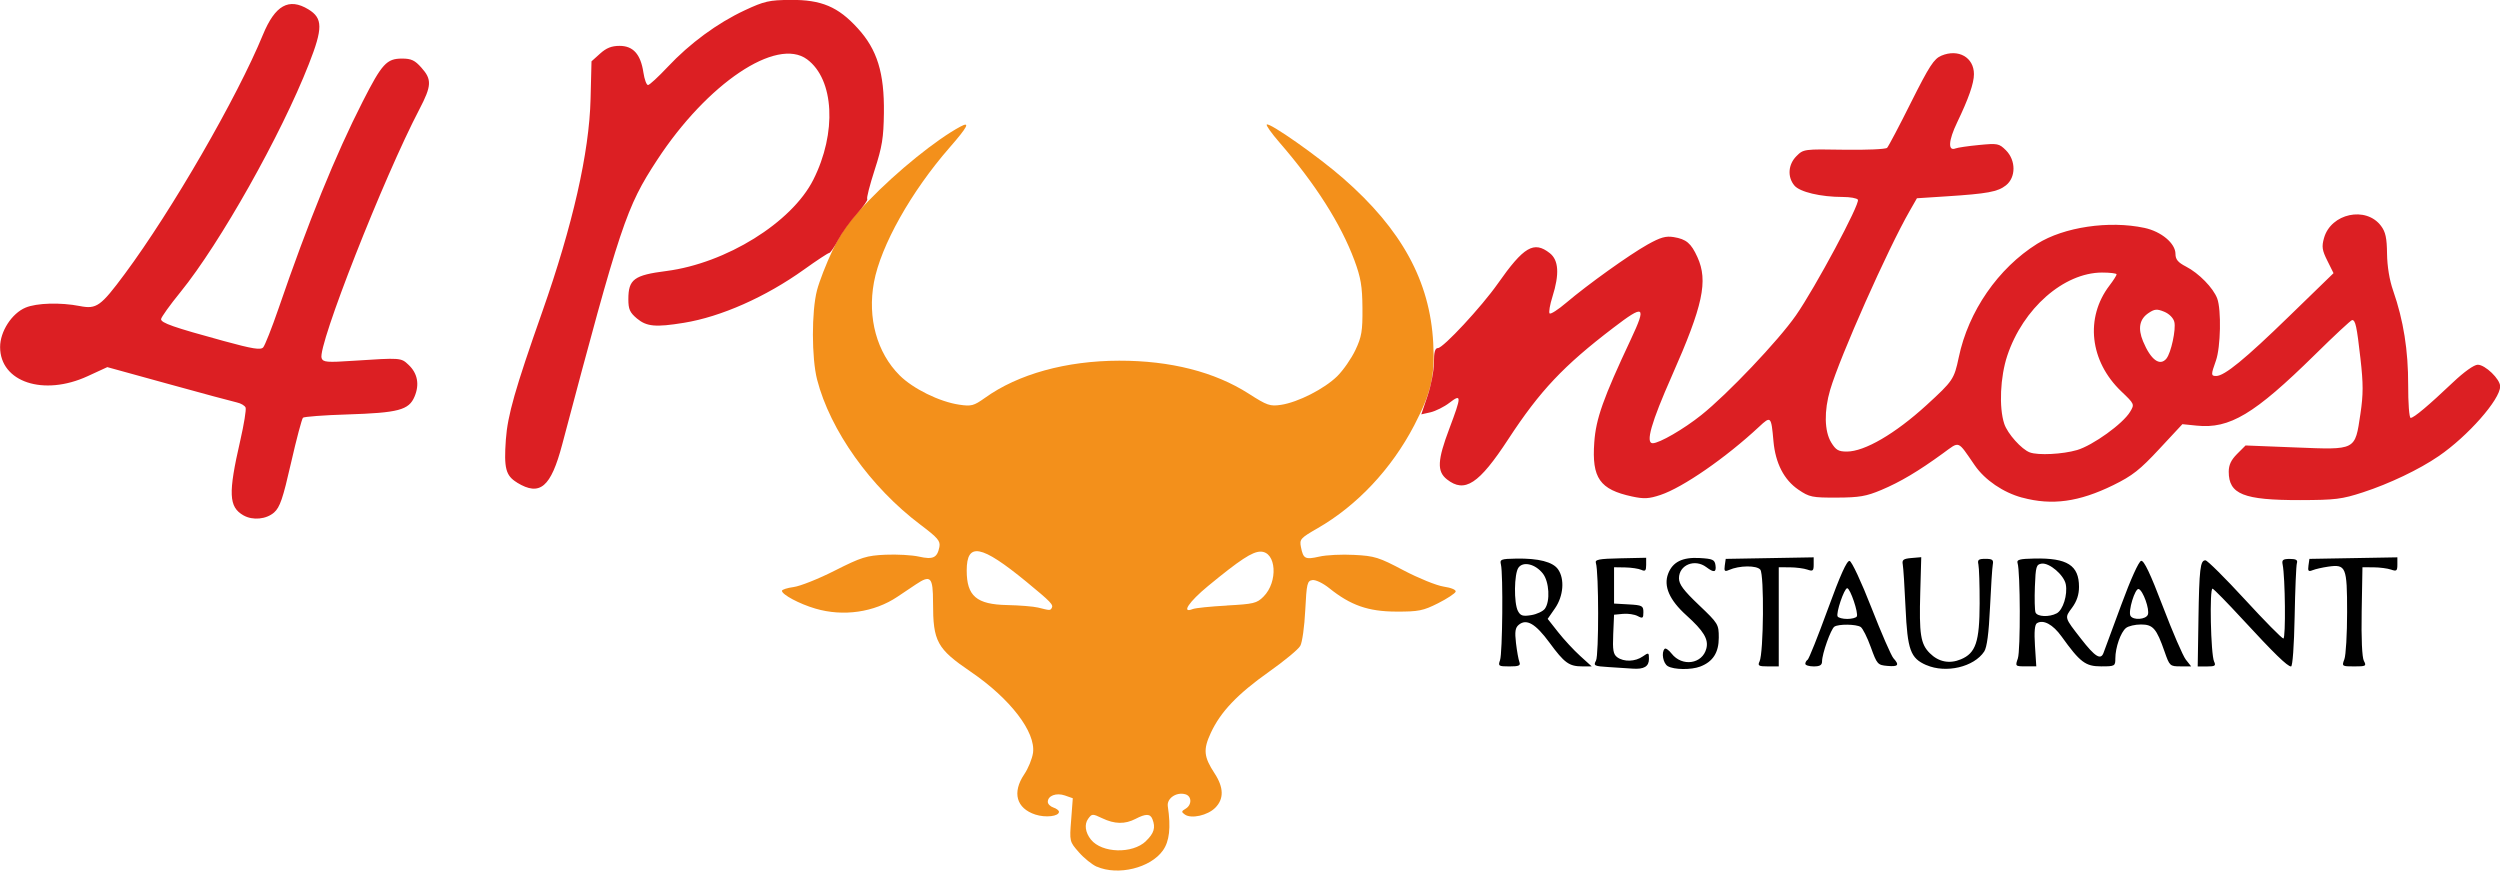 <?xml version="1.0" encoding="UTF-8"?>
<svg width="110" height="38.339" version="1.1" viewBox="0 0 29.104 10.144" xmlns="http://www.w3.org/2000/svg" xmlns:cc="http://creativecommons.org/ns#" xmlns:dc="http://purl.org/dc/elements/1.1/" xmlns:rdf="http://www.w3.org/1999/02/22-rdf-syntax-ns#">
<defs>
<clipPath id="a">
<path d="m120.88 351.05c-0.211-0.066-0.611-0.352-0.889-0.638-0.506-0.518-0.506-0.519-0.506-1.547 0-0.948-0.023-1.038-0.29-1.158-0.209-0.093-0.333-0.086-0.445 0.026-0.122 0.122-0.087 0.206 0.163 0.395 0.477 0.361 0.167 0.562-0.804 0.523-0.217-9e-3 -0.512-0.168-0.746-0.402-0.324-0.324-0.376-0.457-0.317-0.819 0.039-0.238 0.217-0.648 0.397-0.913 0.188-0.277 0.327-0.659 0.327-0.901 0-0.935-1.137-2.376-2.731-3.46-0.489-0.333-1.041-0.768-1.227-0.968-0.439-0.471-0.646-1.278-0.593-2.319 0.051-1.017-0.141-1.13-0.901-0.528-0.273 0.216-0.829 0.548-1.237 0.738-0.627 0.292-0.908 0.344-1.827 0.342-0.983-3e-3 -1.178-0.047-2.064-0.468-0.538-0.255-0.978-0.518-0.978-0.584 0-0.158 0.318-0.274 0.754-0.274 0.194 0 0.986-0.311 1.761-0.691 1.582-0.777 2.349-0.927 3.709-0.727 0.876 0.129 0.942 0.11 1.068-0.309 0.066-0.22-0.071-0.379-0.784-0.909-2.425-1.803-4.386-4.672-4.861-7.112-0.234-1.199-0.095-3.187 0.302-4.317 0.178-0.506 0.289-0.921 0.247-0.921-0.042 0-0.367 0.219-0.723 0.486-2.519 1.892-6.289 3.151-7.619 2.545-0.49-0.223-0.762-0.903-0.581-1.452 0.2-0.605 0.509-0.763 1.805-0.924 2.621-0.324 5.633-2.228 6.627-4.192 0.963-1.901 0.919-4.072-0.104-5.157-0.381-0.404-0.492-0.45-1.089-0.45-1.526 0-3.75 1.708-5.593 4.296-1.561 2.192-2.01 3.442-4.133 11.496-0.524 1.987-0.964 3.409-1.116 3.602-0.221 0.28-0.322 0.312-0.83 0.254-1.666-0.188-1.581-2.22 0.305-7.329 1.402-3.797 2.372-7.893 2.422-10.224 0.018-0.838 0.037-1.598 0.042-1.689 5e-3 -0.091 0.161-0.305 0.346-0.476 0.398-0.369 1.302-0.434 1.619-0.117 0.2 0.2 0.456 0.963 0.458 1.361 2.6e-4 0.122 0.038 0.222 0.083 0.222s0.574-0.474 1.175-1.052c1.288-1.241 1.953-1.716 3.284-2.35 0.895-0.426 1.081-0.468 2.063-0.468 0.859 0 1.215 0.061 1.742 0.298 0.775 0.348 1.727 1.31 2.074 2.096 0.634 1.434 0.621 3.559-0.035 5.515-0.169 0.503-0.262 0.915-0.206 0.915 0.055 0 0.517-0.376 1.025-0.835 1.217-1.099 3.365-2.555 3.527-2.392 0.079 0.08-0.132 0.414-0.595 0.945-1.787 2.044-2.941 3.936-3.471 5.689-0.556 1.841-0.186 3.642 0.986 4.794 0.578 0.569 1.792 1.164 2.6 1.275 0.544 0.075 0.654 0.04 1.364-0.435 1.475-0.985 3.594-1.544 5.864-1.547 2.426-3e-3 4.362 0.492 6.031 1.542 0.427 0.268 0.897 0.488 1.045 0.488 0.662 0 1.96-0.563 2.577-1.119 1.569-1.411 1.805-3.467 0.692-6.024-0.531-1.22-1.807-3.136-2.98-4.477-1.014-1.158-1.015-1.472-5e-3 -0.843 1.889 1.175 3.877 2.917 4.991 4.377 1.139 1.492 1.956 3.371 1.996 4.589 7e-3 0.212 0.057 0.529 0.111 0.704 0.095 0.307 0.134 0.281 1.137-0.749 0.571-0.586 1.384-1.558 1.807-2.159 0.423-0.601 0.859-1.164 0.97-1.252 0.302-0.238 0.839-0.192 1.215 0.104 0.407 0.32 0.445 0.951 0.121 1.978-0.117 0.372-0.178 0.712-0.134 0.755 0.043 0.043 0.568-0.324 1.166-0.817 1.738-1.433 3.547-2.583 4.171-2.652 1.317-0.147 1.975 1.417 1.411 3.356-0.112 0.385-0.459 1.28-0.771 1.988-1.306 2.967-1.653 4.019-1.324 4.019 0.269 0 1.337-0.6 2.11-1.184 1.123-0.849 3.576-3.423 4.44-4.658 0.839-1.2 2.893-5.051 2.787-5.224-0.037-0.061-0.393-0.113-0.791-0.116-1.613-0.012-2.31-0.358-2.31-1.145 0-0.198 0.132-0.513 0.293-0.7l0.293-0.34 3.853 0.041 1.007-2.011c0.554-1.106 1.105-2.093 1.226-2.193 0.12-0.1 0.446-0.181 0.724-0.181 0.385 0 0.566 0.075 0.76 0.314 0.36 0.444 0.241 1.211-0.404 2.606-0.286 0.619-0.495 1.19-0.465 1.269 0.038 0.099 0.266 0.114 0.734 0.047 1.154-0.164 1.468-0.134 1.827 0.175 0.254 0.219 0.337 0.408 0.337 0.77 0 0.939-0.513 1.173-2.9 1.322l-1.507 0.094-1.212 2.421c-1.677 3.349-2.808 6.209-2.886 7.297-0.101 1.412 0.41 1.99 1.474 1.668 0.843-0.255 2.08-1.084 3.195-2.14l1.098-1.041 0.263-1.067c0.5-2.025 1.451-3.543 2.907-4.639 1.391-1.047 1.954-1.22 3.986-1.225 1.397-3e-3 1.79 0.037 2.119 0.217 0.483 0.264 0.801 0.685 0.801 1.059 0 0.195 0.203 0.393 0.723 0.702 1.009 0.601 1.311 1.198 1.304 2.578-3e-3 0.565-0.088 1.256-0.189 1.536-0.101 0.279-0.184 0.551-0.185 0.603-4e-3 0.204 0.421 0.079 0.935-0.275 0.633-0.436 4.221-3.874 4.409-4.225 0.098-0.184 0.065-0.344-0.139-0.675-0.51-0.824 0.028-1.844 1.076-2.04 0.612-0.115 1.097 0.084 1.444 0.589 0.253 0.368 0.288 0.545 0.235 1.157-0.048 0.555 6e-3 0.911 0.234 1.54 0.469 1.292 0.71 2.802 0.708 4.438-1e-3 0.821 0.039 1.492 0.09 1.492 0.133 0 1.173-0.877 2.016-1.7 0.87-0.85 1.241-0.918 1.743-0.322 0.542 0.644 0.418 1.018-0.745 2.252-2.487 2.637-6.218 3.985-9.594 3.466-1.218-0.187-1.575-0.437-1.627-1.139-0.033-0.449 0.02-0.589 0.351-0.92l0.39-0.39 2.199 0.091c1.514 0.063 2.28 0.048 2.459-0.048 0.505-0.271 0.783-2.288 0.554-4.029-0.174-1.321-0.258-1.708-0.371-1.704-0.045 3e-3 -0.824 0.725-1.732 1.607-2.756 2.677-3.73 3.266-5.298 3.203l-0.678-0.027-1.203 1.203c-0.89 0.89-1.417 1.305-2.028 1.598-2.011 0.962-4.223 0.846-5.576-0.292-0.237-0.199-0.624-0.665-0.86-1.034-0.236-0.369-0.455-0.671-0.486-0.671-0.031 0-0.444 0.281-0.917 0.623-1.967 1.426-3.426 1.985-4.93 1.889-1.625-0.104-2.447-0.953-2.569-2.648-0.035-0.484-0.118-0.879-0.186-0.879-0.068 0-0.416 0.263-0.774 0.585-1.417 1.274-3.458 2.623-4.317 2.855-0.966 0.26-2.33-0.206-2.701-0.923-0.162-0.313-0.194-0.642-0.147-1.491 0.062-1.133 0.273-1.732 1.669-4.748 0.702-1.517 0.63-1.563-0.789-0.502-1.873 1.4-3.377 2.99-4.676 4.943-0.658 0.989-1.335 1.889-1.505 2-0.434 0.284-1.15 0.259-1.461-0.052-0.358-0.358-0.322-0.941 0.136-2.182 0.214-0.581 0.424-1.198 0.465-1.371l0.075-0.314-0.419 0.353c-0.23 0.194-0.59 0.387-0.799 0.429-0.245 0.049-0.453 0.21-0.586 0.452-1.244 2.277-3.035 4.158-4.951 5.199-0.233 0.127-0.398 0.318-0.398 0.461 0 0.425 0.254 0.514 1.079 0.379 1.296-0.212 2.129-0.057 3.563 0.665 0.704 0.354 1.554 0.682 1.894 0.731 0.34 0.049 0.64 0.155 0.668 0.237 0.074 0.222-0.938 0.765-1.869 1.004-1.366 0.35-2.918 6e-3 -4.052-0.898-0.307-0.245-0.664-0.445-0.794-0.445-0.213 0-0.236 0.114-0.236 1.177 0 1.573-0.148 1.833-1.663 2.916-1.371 0.98-2.161 1.787-2.601 2.656-0.4 0.79-0.389 1.075 0.073 1.803 0.514 0.811 0.509 1.351-0.017 1.793-0.334 0.281-0.5 0.329-1.038 0.297-0.669-0.04-0.93-0.273-0.469-0.419 0.382-0.121 0.273-0.519-0.13-0.473-0.461 0.053-0.577 0.229-0.385 0.587 0.373 0.697-0.148 2.041-0.979 2.526-0.473 0.277-1.688 0.393-2.255 0.217zm2.035-1.398c0.346-0.325 0.421-0.856 0.137-0.965-0.099-0.038-0.353 0.021-0.565 0.131-0.475 0.246-0.995 0.249-1.415 9e-3 -0.435-0.248-0.604-0.234-0.697 0.059-0.105 0.329 0.114 0.716 0.541 0.957 0.516 0.291 1.595 0.188 1.998-0.191zm5.122-10.904c0.589-0.326 0.859-1.572 0.426-1.964-0.214-0.194-0.264-0.192-0.7 0.031-0.564 0.288-2.766 2.047-2.698 2.157 0.086 0.139 2.668-0.055 2.972-0.224zm-9.504 0.186c0-0.099-2.362-1.97-2.725-2.158-0.258-0.134-0.435-0.153-0.597-0.067-0.702 0.375-0.178 1.968 0.719 2.184 0.313 0.076 2.603 0.111 2.603 0.04zm46.754-7.057c0.498-0.154 1.043-0.446 1.423-0.761 0.603-0.5 1.098-1.044 1.098-1.205 0-0.045-0.276-0.357-0.613-0.694-0.796-0.796-1.077-1.4-1.141-2.453-0.065-1.073-5e-3 -1.307 0.547-2.127 0.245-0.364 0.446-0.692 0.446-0.728s-0.333-0.042-0.741-0.012c-2.429 0.176-4.476 2.698-4.487 5.527-3e-3 0.861 0.048 1.136 0.294 1.583 0.613 1.111 1.562 1.372 3.174 0.872zm4.135-4.417c0.112-0.262 0.209-0.697 0.216-0.967 0.01-0.394-0.056-0.543-0.333-0.752-0.292-0.22-0.396-0.238-0.669-0.114-0.649 0.296-0.671 1.192-0.048 1.984 0.355 0.451 0.597 0.407 0.835-0.151zm-25.141 14.987c-0.683-0.043-0.722-0.062-0.597-0.296 0.132-0.247 0.128-4.036-5e-3 -4.436-0.053-0.159 0.131-0.195 1.111-0.216l1.175-0.025v0.325c0 0.263-0.042 0.306-0.222 0.224-0.122-0.055-0.451-0.104-0.73-0.109l-0.508-8e-3v1.651l0.667 0.038c0.615 0.035 0.667 0.063 0.667 0.354 0 0.278-0.03 0.299-0.26 0.176-0.143-0.076-0.443-0.121-0.667-0.1l-0.407 0.039-0.038 0.886c-0.031 0.725 2e-3 0.915 0.183 1.048 0.3 0.22 0.818 0.204 1.16-0.036 0.269-0.188 0.282-0.183 0.282 0.113 0 0.343-0.226 0.478-0.741 0.441-0.186-0.013-0.668-0.045-1.07-0.07zm2.668-0.043c-0.215-0.125-0.305-0.626-0.142-0.79 0.044-0.044 0.186 0.054 0.315 0.219 0.481 0.612 1.403 0.475 1.581-0.234 0.106-0.421-0.122-0.798-0.912-1.51-0.768-0.692-1.044-1.323-0.826-1.891 0.204-0.534 0.652-0.757 1.433-0.712 0.593 0.034 0.683 0.075 0.719 0.325 0.047 0.33-0.066 0.354-0.414 0.091-0.525-0.397-1.246-0.105-1.246 0.505 0 0.274 0.205 0.549 0.905 1.215 0.882 0.84 0.905 0.877 0.905 1.485 0 0.68-0.267 1.095-0.846 1.315-0.409 0.156-1.19 0.146-1.472-0.018zm11.757-0.048c-0.722-0.314-0.858-0.687-0.945-2.603-0.043-0.946-0.1-1.835-0.127-1.975-0.04-0.21 0.029-0.261 0.396-0.292l0.445-0.038-0.045 1.598c-0.054 1.913 0.014 2.348 0.432 2.766 0.4 0.4 0.894 0.498 1.414 0.281 0.679-0.284 0.85-0.793 0.854-2.538 2e-3 -0.838-0.024-1.638-0.056-1.778-0.049-0.211 6e-3 -0.254 0.322-0.254 0.312 0 0.372 0.046 0.333 0.254-0.027 0.14-0.084 1.026-0.128 1.968-0.054 1.158-0.139 1.804-0.262 1.991-0.465 0.706-1.74 1.006-2.631 0.618zm-19.386-0.227c0.112-0.308 0.145-3.93 0.04-4.35-0.058-0.232 3e-3 -0.255 0.699-0.267 1.015-0.017 1.663 0.15 1.9 0.489 0.307 0.438 0.246 1.215-0.139 1.77l-0.334 0.482 0.476 0.605c0.262 0.333 0.712 0.819 1.001 1.08l0.525 0.476h-0.421c-0.607 0-0.817-0.151-1.5-1.082-0.634-0.863-1.045-1.101-1.396-0.809-0.159 0.132-0.186 0.311-0.126 0.829 0.043 0.363 0.112 0.751 0.155 0.862 0.063 0.164-0.021 0.201-0.453 0.201-0.496 0-0.523-0.018-0.426-0.286zm2.04-2.339c0.248-0.34 0.197-1.23-0.093-1.598-0.34-0.433-0.891-0.567-1.108-0.27-0.2 0.273-0.216 1.618-0.024 1.976 0.115 0.215 0.221 0.247 0.603 0.185 0.255-0.041 0.535-0.173 0.623-0.293zm9.761 2.403c0.186-0.397 0.216-3.959 0.035-4.178-0.167-0.202-0.953-0.194-1.425 0.015-0.195 0.086-0.226 0.053-0.191-0.201l0.043-0.304 4-0.07v0.329c0 0.287-0.037 0.316-0.286 0.229-0.157-0.055-0.514-0.102-0.794-0.104l-0.508-3e-3v4.509l-0.49-1.3e-4c-0.422-1.1e-4 -0.475-0.031-0.386-0.222zm2.082 0.103c0-0.066 0.047-0.149 0.105-0.184 0.058-0.036 0.47-1.069 0.918-2.297 0.568-1.558 0.867-2.222 0.99-2.197 0.099 0.02 0.536 0.956 0.994 2.129 0.449 1.151 0.9 2.184 1 2.296 0.284 0.314 0.222 0.392-0.276 0.349-0.44-0.038-0.472-0.074-0.753-0.852-0.161-0.447-0.369-0.86-0.461-0.919-0.207-0.131-1.007-0.14-1.196-0.013-0.16 0.108-0.56 1.234-0.56 1.576 0 0.172-0.097 0.231-0.381 0.231-0.21 0-0.381-0.054-0.381-0.12zm2.34-2.151c0.088-0.143-0.298-1.286-0.435-1.286s-0.523 1.143-0.435 1.286c0.038 0.061 0.233 0.111 0.435 0.111 0.201 0 0.397-0.05 0.435-0.111zm7.325 1.906c0.124-0.355 0.113-3.955-0.013-4.335-0.051-0.155 0.09-0.194 0.762-0.207 1.499-0.031 2.032 0.308 2.032 1.29 0 0.352-0.101 0.655-0.313 0.943-0.35 0.474-0.362 0.432 0.411 1.425 0.626 0.805 0.887 0.97 1.013 0.642 0.047-0.121 0.411-1.106 0.809-2.189 0.427-1.162 0.798-1.984 0.906-2.006 0.129-0.026 0.417 0.579 0.987 2.075 0.442 1.162 0.913 2.25 1.045 2.418l0.241 0.306h-0.487c-0.474 0-0.494-0.018-0.72-0.667-0.369-1.059-0.525-1.238-1.076-1.238-0.264 0-0.57 0.071-0.679 0.159-0.241 0.192-0.485 0.89-0.485 1.384 0 0.351-0.02 0.362-0.648 0.362-0.71 0-0.954-0.184-1.797-1.359-0.394-0.548-0.83-0.784-1.12-0.605-0.102 0.063-0.131 0.388-0.09 1.028l0.06 0.935h-0.482c-0.476 0-0.481-5e-3 -0.355-0.364zm5.912-1.99c0.09-0.234-0.219-1.099-0.416-1.165-0.166-0.055-0.494 1.025-0.372 1.223 0.128 0.207 0.702 0.164 0.788-0.058zm-4.144-0.06c0.285-0.152 0.502-0.847 0.412-1.318-0.081-0.423-0.745-0.992-1.099-0.942-0.243 0.035-0.272 0.131-0.306 1.043-0.021 0.553-8e-3 1.081 0.028 1.175 0.077 0.201 0.624 0.224 0.965 0.042zm6.444 0.287c0.037-2.317 0.082-2.699 0.318-2.698 0.086 2.7e-4 0.892 0.8 1.791 1.778 0.899 0.978 1.688 1.778 1.754 1.778 0.112 0 0.084-2.787-0.034-3.365-0.043-0.209 0.016-0.254 0.329-0.254 0.281 0 0.365 0.05 0.32 0.191-0.034 0.105-0.08 1.205-0.103 2.445-0.025 1.312-0.093 2.254-0.163 2.254-0.165 0-0.767-0.586-2.218-2.159-0.676-0.733-1.284-1.354-1.35-1.378-0.148-0.055-0.084 2.995 0.069 3.315 0.09 0.189 0.042 0.222-0.32 0.222l-0.426 1.3e-4 0.034-2.127zm6.637 1.801c0.068-0.179 0.124-1.144 0.124-2.143 0-2.062-0.05-2.183-0.858-2.068-0.261 0.037-0.58 0.11-0.708 0.161-0.193 0.078-0.226 0.041-0.191-0.21l0.043-0.304 4-0.07v0.329c0 0.287-0.037 0.316-0.286 0.229-0.157-0.055-0.514-0.102-0.794-0.104l-0.508-3e-3 -0.035 2.003c-0.022 1.237 0.017 2.099 0.1 2.254 0.125 0.234 0.094 0.252-0.438 0.252-0.562 0-0.571-6e-3 -0.449-0.326zm-95.975-7.369c-0.31-0.31-0.324-0.378-0.243-1.175 0.047-0.465 0.218-1.417 0.379-2.116 0.161-0.699 0.27-1.335 0.24-1.415-0.029-0.08-0.435-0.239-0.902-0.354-0.467-0.115-1.867-0.499-3.112-0.854l-2.263-0.645-0.848 0.383c-1.09 0.492-1.655 0.584-2.501 0.408-0.52-0.108-0.775-0.246-1.065-0.576-0.549-0.625-0.623-1.197-0.249-1.923 0.484-0.941 0.822-1.12 2.119-1.12 0.606 0 1.296 0.043 1.534 0.096 0.396 0.088 0.472 0.052 0.919-0.432 1.701-1.842 5.323-7.818 6.874-11.339 0.745-1.692 1.063-2.034 1.8-1.935 0.595 0.08 1.089 0.555 1.089 1.049 0 0.738-1.783 4.707-3.361 7.482-0.995 1.75-1.989 3.252-3.101 4.684-0.427 0.551-0.777 1.048-0.777 1.106 0 0.058 0.414 0.226 0.921 0.374 3.315 0.968 3.606 1.033 3.754 0.839 0.06-0.079 0.411-1.03 0.778-2.113 1.428-4.205 3.873-9.847 4.609-10.634 0.532-0.569 1.439-0.472 1.967 0.211 0.294 0.38 0.159 0.838-0.903 3.055-1.76 3.675-4.008 9.537-3.833 9.993 0.067 0.175 0.258 0.192 1.377 0.125 0.715-0.043 1.475-0.112 1.689-0.155 0.849-0.168 1.579 0.989 1.149 1.821-0.291 0.562-0.797 0.69-3 0.757-1.083 0.033-2.013 0.102-2.067 0.152-0.054 0.051-0.293 0.965-0.53 2.032-0.505 2.272-0.674 2.548-1.558 2.548-0.428 0-0.63-0.075-0.884-0.329zm59.114-25.012c-0.05-0.051-0.459-0.084-0.91-0.074l-0.819 0.018-0.276-0.829c-0.152-0.456-0.361-0.914-0.464-1.017-0.199-0.199-1.014-0.254-1.278-0.086-0.205 0.13-0.543 1.105-0.543 1.565 0 0.342-0.033 0.365-0.512 0.365h-0.512l0.255-0.349c0.14-0.192 0.573-1.229 0.961-2.304 0.796-2.2 0.914-2.46 1.096-2.4 0.07 0.024 0.499 1.013 0.953 2.198 0.477 1.246 0.954 2.288 1.131 2.468l0.307 0.312 0.081-0.406 0.081-0.406 0.375 0.316c0.467 0.393 1.021 0.409 1.367 0.038 0.451-0.484 0.333-0.803-0.694-1.881-0.861-0.903-0.953-1.049-0.953-1.509 0-0.806 0.412-1.189 1.351-1.257 0.798-0.058 1.143 0.12 0.993 0.513-0.063 0.164-0.144 0.153-0.566-0.078l-0.492-0.27-0.357 0.266c-0.62 0.461-0.543 0.729 0.502 1.747 0.61 0.595 0.968 1.049 1.014 1.289 0.098 0.512-0.157 1.195-0.557 1.492-0.345 0.256-1.373 0.443-1.534 0.28zm-2.705-2.47c0.087-0.141-0.329-1.399-0.463-1.399-0.135 0-0.517 1.248-0.427 1.394 0.102 0.166 0.788 0.17 0.889 5e-3zm35.198 2.359c-1.043-0.387-1.605-1.256-1.605-2.481 0-1.633 1.055-2.679 2.695-2.672 2.162 9e-3 3.299 2.236 2.117 4.148-0.557 0.901-2.144 1.398-3.207 1.004zm1.893-0.404c0.818-0.388 1.216-1.505 0.954-2.675-0.499-2.228-3.111-2.413-3.703-0.261-0.109 0.396-0.111 0.71-7e-3 1.216 0.311 1.515 1.553 2.291 2.756 1.72zm2.627 0.45c-0.33-0.133-0.472-0.411-0.36-0.705 0.066-0.171 0.136-0.152 0.468 0.127 0.494 0.416 0.929 0.417 1.341 5e-3 0.46-0.46 0.324-0.864-0.576-1.708-0.875-0.822-1.03-1.084-1.03-1.748 0-0.625 0.41-1.04 1.123-1.136 0.776-0.104 1.163 0.032 1.163 0.409 0 0.385-0.039 0.388-0.514 0.037-0.473-0.35-1.007-0.211-1.19 0.309-0.158 0.451 0.035 0.795 0.766 1.366 1.051 0.821 1.353 1.778 0.805 2.548-0.374 0.525-1.332 0.763-1.998 0.495zm-77.118-0.115c0-0.066 0.057-0.155 0.127-0.198 0.172-0.106 0.168-4.195-4e-3 -4.517-0.126-0.234-0.079-0.246 1.026-0.246 1.11 0 1.173 0.015 1.528 0.371 0.697 0.697 0.394 1.833-0.599 2.248-0.608 0.254-0.623 0.223-0.119-0.253 0.6-0.566 0.63-1.193 0.082-1.741-0.405-0.406-0.952-0.492-1.076-0.17-0.042 0.11-0.077 1.039-0.076 2.064 5.3e-4 1.37 0.049 1.955 0.183 2.212l0.182 0.349h-0.627c-0.345 0-0.627-0.054-0.627-0.12zm2.667 0.038c0-0.045 0.085-0.145 0.19-0.222 0.104-0.078 0.57-1.184 1.034-2.459 0.464-1.275 0.913-2.318 0.997-2.318s0.54 0.998 1.014 2.217c0.474 1.219 0.968 2.314 1.099 2.433 0.356 0.322 0.292 0.43-0.255 0.43h-0.493l-0.34-0.918c-0.187-0.505-0.408-0.961-0.491-1.014-0.239-0.152-1.035-0.115-1.255 0.059-0.242 0.192-0.524 1.03-0.51 1.519 9e-3 0.33-0.025 0.355-0.489 0.355-0.275 0-0.5-0.037-0.5-0.081zm2.597-2.322c0.092-0.149-0.346-1.343-0.492-1.343-0.106 0-0.449 0.985-0.453 1.302-2e-3 0.185 0.833 0.222 0.944 0.042zm2.437 2.181c0.168-0.345 0.209-4.3 0.047-4.601-0.133-0.249-0.102-0.257 1-0.257 1.049 0 1.169 0.027 1.542 0.34 0.376 0.316 0.401 0.386 0.351 0.989-0.035 0.415-0.161 0.794-0.351 1.051l-0.297 0.402 0.547 0.709c1.572 2.038 1.96 1.749 1.875-1.396-0.024-0.908-0.091-1.751-0.148-1.873-0.094-0.202-9e-3 -0.222 0.933-0.222 0.657 0 1.166 0.067 1.393 0.184 0.692 0.358 0.816 1.329 0.267 2.1-0.345 0.485-0.328 0.583 0.218 1.258 0.976 1.206 1.551 1.565 1.736 1.082 0.132-0.345 0.085-4.118-0.054-4.38-0.121-0.226-0.086-0.246 0.441-0.246 0.562 0 0.571 6e-3 0.449 0.326-0.068 0.179-0.124 1.195-0.124 2.258 0 1.543 0.04 1.989 0.198 2.214l0.198 0.282h-1.122c-1.326 0-1.425-0.053-2.276-1.211-0.633-0.862-1.044-1.099-1.396-0.807-0.159 0.132-0.188 0.319-0.133 0.858 0.039 0.379 0.132 0.749 0.205 0.823 0.276 0.276 0.107 0.338-0.935 0.338-1.224 0-1.459-0.131-2.301-1.278-0.528-0.72-0.844-0.931-1.216-0.813-0.232 0.074-0.254 0.166-0.21 0.864 0.027 0.43 0.095 0.882 0.151 1.004 0.089 0.195 0.028 0.222-0.497 0.222-0.527 0-0.586-0.027-0.49-0.222zm2.02-2.502c0.549-0.549 0.358-1.692-0.33-1.977-0.7-0.29-0.815-0.164-0.856 0.937-0.023 0.624 0.018 1.061 0.111 1.173 0.228 0.274 0.73 0.212 1.075-0.133zm4.508 0.079c0.369-0.299 0.416-1.208 0.089-1.708-0.252-0.385-0.793-0.574-1.098-0.383-0.299 0.188-0.355 1.835-0.072 2.118 0.271 0.271 0.726 0.26 1.081-0.028zm4.902 2.423c0.165-0.338 0.211-4.362 0.052-4.521-0.249-0.249-0.134-0.336 0.443-0.336 0.53 0 0.565 0.02 0.445 0.246-0.202 0.378-0.171 3.97 0.037 4.254 0.237 0.324 1.123 0.334 1.473 0.018 0.332-0.3 0.479-0.175 0.287 0.245-0.141 0.31-0.178 0.318-1.495 0.318-1.242 0-1.341-0.018-1.242-0.222zm3.429 0c0.165-0.338 0.211-4.362 0.052-4.521-0.249-0.249-0.134-0.336 0.443-0.336 0.53 0 0.565 0.02 0.445 0.246-0.21 0.393-0.17 3.971 0.047 4.269 0.23 0.314 1.12 0.313 1.468-3e-3 0.133-0.121 0.3-0.183 0.372-0.139 0.175 0.108 0.361-0.297 1.152-2.5 0.37-1.03 0.742-1.873 0.827-1.873 0.085 0 0.542 0.998 1.015 2.217 0.474 1.219 0.968 2.314 1.099 2.433 0.356 0.322 0.292 0.43-0.253 0.43h-0.491l-0.344-0.942c-0.189-0.518-0.43-0.976-0.535-1.016-0.272-0.105-0.968-0.087-1.15 0.028-0.234 0.148-0.57 1.041-0.57 1.512v0.418h-1.842c-1.711 0-1.835-0.016-1.734-0.222zm5.183-2.181c0.092-0.149-0.346-1.343-0.492-1.343-0.106 0-0.449 0.985-0.453 1.302-2e-3 0.185 0.833 0.222 0.944 0.042zm2.433 2.191c0.171-0.354 0.215-4.306 0.051-4.612-0.134-0.251-0.104-0.257 1.359-0.254 1.748 3e-3 2.325 0.193 2.905 0.954 0.298 0.391 0.372 0.629 0.412 1.337 0.042 0.744 3e-3 0.944-0.286 1.474-0.184 0.338-0.543 0.757-0.798 0.931-0.425 0.291-0.599 0.321-2.11 0.36-1.56 0.04-1.641 0.03-1.534-0.191zm2.804-0.177c0.967-0.365 1.487-1.531 1.184-2.655-0.277-1.028-1.324-1.779-2.484-1.781-0.649 0-0.692 0.134-0.692 2.184 0 1.71 0.023 1.903 0.254 2.134 0.287 0.287 1.139 0.345 1.738 0.119zm12.609 0.143c0.072-0.135 0.131-0.64 0.131-1.122 0-0.829-0.035-0.934-0.646-1.945-0.356-0.588-0.756-1.187-0.889-1.331-0.346-0.374-0.307-0.436 0.265-0.436 0.396 0 0.51 0.049 0.517 0.222 0.011 0.266 1.016 1.962 1.197 2.02 0.14 0.045 1.038-1.46 1.158-1.941 0.061-0.243 0.159-0.301 0.504-0.301h0.429l-0.505 0.667c-1.208 1.595-1.709 3.218-1.223 3.96 0.114 0.174 0.208 0.348 0.208 0.385 0 0.037-0.288 0.068-0.639 0.068-0.593 0-0.63-0.018-0.508-0.246zm4.682-2.025c0.028-1.511-6e-3 -2.369-0.1-2.544-0.139-0.26-0.119-0.265 1.133-0.265h1.274v0.318c0 0.373 6e-3 0.372-0.462 0.128-0.797-0.416-1.189-0.18-1.189 0.713 0 0.932 0.058 1.001 0.839 1.001 0.653 0 0.685 0.015 0.685 0.331 0 0.267-0.043 0.313-0.222 0.235-0.454-0.197-1.075-0.219-1.187-0.042-0.154 0.243-0.142 1.473 0.017 1.77 0.099 0.186 0.268 0.246 0.691 0.246 0.308 0 0.595-0.057 0.638-0.127 0.144-0.234 0.336-0.13 0.295 0.159-0.038 0.27-0.105 0.288-1.247 0.322l-1.206 0.036zm4.876 2.057c-0.064-0.127-0.476-1.144-0.917-2.262s-0.878-2.122-0.972-2.232c-0.269-0.316-0.21-0.371 0.401-0.371 0.508 0 0.571 0.032 0.57 0.286-2e-3 0.431 1.185 3.532 1.333 3.483 0.166-0.055 1.336-3.102 1.336-3.481 0-0.245 0.067-0.288 0.448-0.288h0.448l-0.26 0.476c-0.143 0.262-0.645 1.387-1.115 2.5-0.47 1.113-0.922 2.045-1.005 2.071-0.083 0.026-0.202-0.056-0.266-0.182zm3.252-2.137c0.03-1.706-5.3e-4 -2.411-0.111-2.544-0.132-0.159 0.025-0.184 1.133-0.184h1.286v0.318c0 0.373 6e-3 0.372-0.462 0.128-0.797-0.416-1.189-0.18-1.189 0.713 0 0.932 0.058 1.001 0.839 1.001 0.646 0 0.685 0.018 0.685 0.318 0 0.321-0.173 0.424-0.318 0.191-0.132-0.213-1.042-0.154-1.129 0.074-0.139 0.363-0.081 1.524 0.089 1.756 0.189 0.258 1.04 0.317 1.269 0.088 0.225-0.225 0.364-0.162 0.32 0.146-0.038 0.27-0.105 0.288-1.247 0.322l-1.206 0.036zm3.269 1.875c0.114-0.321 0.172-1.153 0.176-2.549 4e-3 -1.595 0.042-2.064 0.165-2.032 0.087 0.022 0.959 0.894 1.937 1.937l1.778 1.896 0.04-0.625c0.059-0.927-0.034-2.753-0.153-3.008-0.088-0.188-0.039-0.222 0.322-0.222l0.426-1.6e-4 -0.033 2.191c-0.037 2.42-0.079 2.762-0.339 2.762-0.097 0-0.981-0.843-1.964-1.873l-1.787-1.873-1e-3 1.524c-7.9e-4 1.107 0.051 1.624 0.189 1.888 0.104 0.2 0.19 0.386 0.19 0.413-5e-5 0.027-0.25 0.049-0.557 0.049h-0.557zm6.86 0.254c0.169-0.369 0.222-4.209 0.061-4.403-0.155-0.186-1.227-0.132-1.49 0.076-0.222 0.176-0.332-0.1-0.165-0.413 0.103-0.193 0.221-0.248 0.419-0.195 0.151 0.041 1.061 0.074 2.021 0.075l1.746 3e-3v0.331c0 0.269-0.042 0.312-0.222 0.231-0.122-0.055-0.522-0.124-0.889-0.152l-0.667-0.052v2.163c0 1.305 0.05 2.194 0.127 2.242 0.29 0.179 0.09 0.318-0.458 0.318-0.511 0-0.572-0.028-0.483-0.222z" fill="#dc1f23" stroke-width=".127"/>
</clipPath>
</defs>
<g transform="translate(0 -286.86)">
<path d="m12.768 296.95c-0.054-0.024-0.148-0.099-0.208-0.168-0.109-0.124-0.11-0.126-0.09-0.377l0.019-0.252-0.091-0.032c-0.101-0.035-0.2 2e-3 -0.2 0.074 0 0.025 0.029 0.054 0.065 0.066s0.065 0.034 0.065 0.05c0 0.053-0.156 0.071-0.275 0.032-0.222-0.073-0.272-0.257-0.129-0.469 0.047-0.069 0.092-0.181 0.102-0.249 0.033-0.243-0.265-0.631-0.724-0.944-0.395-0.269-0.44-0.352-0.44-0.806 0-0.298-0.027-0.327-0.199-0.212-0.047 0.031-0.144 0.096-0.215 0.144-0.271 0.182-0.631 0.234-0.956 0.138-0.185-0.054-0.389-0.163-0.389-0.207 0-0.014 0.062-0.034 0.137-0.044 0.075-0.01 0.292-0.096 0.48-0.192 0.309-0.156 0.368-0.174 0.588-0.184 0.134-6e-3 0.31 4e-3 0.39 0.022 0.164 0.037 0.213 0.014 0.238-0.112 0.013-0.07-0.017-0.106-0.22-0.259-0.581-0.437-1.052-1.099-1.204-1.691-0.064-0.251-0.065-0.793-7.695e-4 -1.039 0.027-0.104 0.109-0.314 0.182-0.467 0.106-0.221 0.191-0.339 0.415-0.571 0.334-0.347 0.794-0.718 1.072-0.867 0.119-0.064 0.085 3e-3 -0.124 0.242-0.448 0.513-0.803 1.144-0.882 1.57-0.077 0.414 0.034 0.819 0.298 1.083 0.156 0.156 0.464 0.308 0.694 0.342 0.142 0.021 0.169 0.014 0.3-0.079 0.385-0.277 0.946-0.432 1.563-0.433 0.596-1e-3 1.111 0.13 1.508 0.384 0.215 0.138 0.248 0.149 0.376 0.13 0.198-0.03 0.504-0.186 0.654-0.333 0.07-0.069 0.165-0.206 0.212-0.305 0.073-0.155 0.084-0.22 0.082-0.489-0.002-0.255-0.019-0.353-0.093-0.554-0.159-0.426-0.452-0.888-0.876-1.377-0.089-0.103-0.155-0.195-0.145-0.205 0.029-0.029 0.6 0.372 0.89 0.626 0.681 0.595 1.01 1.197 1.048 1.917 0.021 0.385-0.025 0.581-0.222 0.96-0.264 0.506-0.664 0.932-1.123 1.196-0.202 0.116-0.213 0.129-0.195 0.22 0.027 0.137 0.049 0.148 0.213 0.111 0.081-0.019 0.264-0.028 0.407-0.02 0.238 0.012 0.288 0.028 0.575 0.18 0.173 0.091 0.382 0.176 0.466 0.189 0.089 0.013 0.147 0.038 0.14 0.059-6e-3 0.02-0.098 0.081-0.205 0.135-0.173 0.087-0.226 0.098-0.487 0.097-0.326-7.7e-4 -0.531-0.073-0.78-0.273-0.072-0.058-0.158-0.099-0.195-0.094-0.061 9e-3 -0.068 0.038-0.084 0.352-0.009 0.188-0.035 0.375-0.058 0.414-0.022 0.04-0.185 0.175-0.362 0.3-0.37 0.262-0.565 0.467-0.679 0.712-0.091 0.196-0.083 0.279 0.044 0.473 0.107 0.164 0.11 0.297 0.007 0.4-0.089 0.089-0.278 0.131-0.353 0.079-0.043-0.03-0.042-0.039 0.008-0.068 0.076-0.045 0.073-0.149-0.005-0.169-0.105-0.028-0.216 0.05-0.202 0.141 0.037 0.247 0.019 0.408-0.058 0.515-0.145 0.203-0.522 0.295-0.769 0.187zm0.572-0.298c0.095-0.091 0.115-0.157 0.076-0.256-0.025-0.064-0.077-0.065-0.196-3e-3 -0.123 0.064-0.244 0.062-0.388-7e-3 -0.114-0.054-0.12-0.054-0.164 6e-3 -0.047 0.064-0.034 0.16 0.032 0.242 0.127 0.159 0.484 0.169 0.641 0.018zm-1.097-2.712c0.024-0.039-0.006-0.07-0.295-0.308-0.527-0.432-0.694-0.463-0.694-0.13 0 0.298 0.115 0.395 0.472 0.402 0.143 3e-3 0.305 0.016 0.358 0.029 0.139 0.035 0.141 0.035 0.159 7e-3zm2.039-0.031c0.312-0.017 0.349-0.025 0.427-0.103 0.173-0.173 0.15-0.524-0.034-0.524-0.096 0-0.24 0.095-0.612 0.401-0.221 0.182-0.315 0.322-0.179 0.268 0.031-0.013 0.211-0.031 0.398-0.041z" fill="#f3901b" stroke-width=".033"/>
<path d="m2.834 292.86c-0.172-0.099-0.179-0.253-0.037-0.872 0.043-0.188 0.071-0.36 0.062-0.383-0.009-0.023-0.055-0.05-0.102-0.06-0.047-0.01-0.406-0.107-0.797-0.215l-0.711-0.196-0.228 0.105c-0.514 0.237-1.02 0.069-1.02-0.339 0-0.181 0.136-0.392 0.297-0.459 0.13-0.054 0.405-0.062 0.631-0.018 0.195 0.038 0.242 5e-3 0.524-0.375 0.548-0.739 1.307-2.052 1.608-2.784 0.142-0.344 0.302-0.433 0.529-0.295 0.169 0.103 0.17 0.219 0.005 0.638-0.322 0.822-1.033 2.085-1.494 2.653-0.124 0.152-0.225 0.294-0.226 0.315-0.002 0.044 0.144 0.095 0.73 0.255 0.336 0.092 0.43 0.107 0.459 0.074 0.02-0.023 0.1-0.224 0.177-0.448 0.347-1.011 0.667-1.798 0.981-2.413 0.225-0.442 0.279-0.501 0.459-0.501 0.107 0 0.149 0.02 0.225 0.106 0.123 0.137 0.119 0.211-0.023 0.483-0.414 0.79-1.191 2.765-1.139 2.899 0.018 0.047 0.062 0.051 0.37 0.03 0.551-0.036 0.554-0.036 0.641 0.046 0.106 0.099 0.131 0.229 0.071 0.371-0.066 0.157-0.187 0.189-0.786 0.208-0.269 8e-3 -0.5 0.026-0.513 0.038-0.013 0.013-0.076 0.249-0.139 0.526-0.095 0.417-0.129 0.516-0.197 0.577-0.091 0.08-0.249 0.095-0.356 0.034zm20.706-0.207c-0.218-0.059-0.432-0.204-0.55-0.375-0.206-0.298-0.171-0.285-0.371-0.14-0.286 0.208-0.496 0.333-0.717 0.426-0.176 0.074-0.257 0.088-0.518 0.089-0.287 1e-3 -0.319-5e-3 -0.447-0.092-0.168-0.114-0.268-0.308-0.291-0.565-0.026-0.292-0.03-0.296-0.167-0.168-0.386 0.36-0.887 0.707-1.148 0.794-0.135 0.045-0.192 0.048-0.331 0.018-0.376-0.081-0.47-0.214-0.44-0.63 0.019-0.275 0.103-0.512 0.427-1.202 0.184-0.392 0.157-0.409-0.205-0.132-0.581 0.443-0.854 0.733-1.222 1.295-0.343 0.525-0.508 0.633-0.715 0.47-0.118-0.093-0.112-0.221 0.028-0.592 0.143-0.38 0.143-0.409 1e-3 -0.3-0.062 0.048-0.162 0.097-0.221 0.111l-0.107 0.024 0.073-0.215c0.04-0.118 0.074-0.292 0.074-0.386 5.13e-4 -0.125 0.013-0.171 0.047-0.171 0.061 0 0.508-0.481 0.696-0.749 0.304-0.433 0.421-0.501 0.606-0.356 0.104 0.082 0.114 0.244 0.031 0.507-0.03 0.095-0.045 0.183-0.033 0.195 0.012 0.012 0.099-0.044 0.193-0.124 0.255-0.216 0.732-0.557 0.947-0.678 0.15-0.084 0.213-0.102 0.304-0.087 0.147 0.024 0.203 0.071 0.277 0.234 0.126 0.277 0.065 0.562-0.297 1.38-0.241 0.545-0.31 0.786-0.224 0.786 0.077 0 0.361-0.164 0.566-0.328 0.305-0.243 0.897-0.866 1.102-1.161 0.223-0.32 0.749-1.301 0.721-1.346-0.011-0.018-0.09-0.032-0.176-0.032-0.257 0-0.502-0.058-0.564-0.134-0.083-0.1-0.072-0.245 0.025-0.342 0.081-0.081 0.088-0.082 0.554-0.074 0.26 4e-3 0.485-6e-3 0.501-0.022 0.016-0.017 0.142-0.255 0.279-0.53 0.214-0.426 0.266-0.506 0.353-0.543 0.198-0.083 0.379 0.02 0.379 0.215 0 0.107-0.062 0.284-0.196 0.563-0.101 0.21-0.109 0.337-0.019 0.302 0.025-0.01 0.148-0.028 0.274-0.04 0.217-0.021 0.233-0.018 0.313 0.061 0.118 0.118 0.118 0.316 1.95e-4 0.409-0.095 0.075-0.214 0.097-0.696 0.128l-0.34 0.022-0.084 0.147c-0.256 0.446-0.81 1.692-0.926 2.083-0.072 0.244-0.068 0.482 0.012 0.613 0.054 0.088 0.084 0.106 0.182 0.106 0.207 0 0.562-0.207 0.927-0.54 0.309-0.283 0.322-0.301 0.376-0.557 0.112-0.536 0.458-1.037 0.913-1.322 0.311-0.195 0.837-0.273 1.249-0.185 0.196 0.042 0.361 0.18 0.361 0.303 0 0.064 0.029 0.099 0.122 0.147 0.15 0.077 0.318 0.249 0.364 0.372 0.049 0.131 0.04 0.569-0.015 0.723-0.059 0.165-0.059 0.179 0.003 0.179 0.096 0 0.335-0.195 0.85-0.696l0.516-0.501-0.072-0.145c-0.061-0.121-0.067-0.164-0.039-0.263 0.08-0.288 0.489-0.376 0.664-0.142 0.053 0.07 0.068 0.142 0.07 0.324 0.002 0.146 0.028 0.307 0.071 0.429 0.121 0.348 0.176 0.697 0.175 1.099-5.13e-4 0.211 0.012 0.383 0.029 0.383 0.037 0 0.206-0.142 0.493-0.414 0.129-0.122 0.245-0.205 0.288-0.205 0.087 0 0.261 0.168 0.261 0.252 0 0.153-0.377 0.581-0.717 0.813-0.226 0.155-0.575 0.321-0.879 0.42-0.248 0.081-0.324 0.09-0.733 0.091-0.659 1e-3 -0.831-0.068-0.831-0.331 0-0.078 0.028-0.137 0.098-0.207l0.098-0.098 0.582 0.023c0.709 0.028 0.691 0.038 0.755-0.39 0.034-0.229 0.034-0.35 5.13e-4 -0.645-0.043-0.378-0.058-0.448-0.097-0.448-0.013 0-0.21 0.183-0.437 0.407-0.702 0.69-0.988 0.861-1.372 0.822l-0.167-0.017-0.269 0.289c-0.226 0.243-0.312 0.311-0.536 0.421-0.398 0.195-0.712 0.239-1.059 0.145zm0.639-0.553c0.186-0.055 0.536-0.307 0.619-0.446 0.053-0.088 0.052-0.09-0.103-0.238-0.367-0.351-0.423-0.857-0.137-1.232 0.046-0.06 0.083-0.119 0.083-0.13 0-0.012-0.077-0.021-0.171-0.021-0.445 2e-3 -0.919 0.418-1.102 0.968-0.082 0.247-0.098 0.602-0.035 0.793 0.038 0.115 0.202 0.298 0.298 0.333 0.098 0.036 0.383 0.021 0.547-0.027zm1.042-1.066c0.054-0.065 0.113-0.341 0.092-0.426-0.011-0.046-0.06-0.095-0.118-0.119-0.083-0.034-0.111-0.032-0.179 0.013-0.109 0.071-0.13 0.18-0.067 0.332 0.09 0.216 0.195 0.293 0.272 0.201zm-19.203 1.443c-0.131-0.08-0.153-0.166-0.129-0.501 0.02-0.28 0.107-0.587 0.424-1.487 0.354-1.005 0.547-1.855 0.562-2.475l0.011-0.44 0.1-0.09c0.073-0.066 0.134-0.09 0.227-0.09 0.158 0 0.245 0.097 0.277 0.309 0.012 0.081 0.036 0.147 0.054 0.147 0.017 0 0.12-0.095 0.229-0.211 0.257-0.274 0.578-0.51 0.897-0.659 0.229-0.107 0.285-0.119 0.533-0.121 0.358-3e-3 0.554 0.079 0.782 0.33 0.227 0.248 0.311 0.519 0.305 0.987-0.004 0.289-0.02 0.391-0.108 0.663-0.057 0.176-0.096 0.329-0.086 0.338 0.01 0.01-0.045 0.087-0.121 0.173-0.077 0.085-0.175 0.222-0.219 0.305-0.044 0.083-0.09 0.15-0.103 0.15-0.013 0-0.145 0.087-0.293 0.193-0.447 0.32-0.967 0.55-1.398 0.62-0.331 0.054-0.434 0.044-0.547-0.05-0.083-0.07-0.1-0.108-0.1-0.224 0-0.232 0.065-0.281 0.443-0.329 0.694-0.09 1.459-0.564 1.71-1.062 0.276-0.547 0.244-1.168-0.072-1.402-0.355-0.263-1.163 0.28-1.747 1.173-0.359 0.55-0.422 0.737-1.104 3.31-0.132 0.499-0.259 0.607-0.525 0.445z" fill="#dc1f23" stroke-width=".033"/>
<rect transform="matrix(.256 0 0 .256 -18.203 206.96)" x="138.93" y="336.98" width="41.63" height="5.809" clip-path="url(#a)" stroke="#59595d" stroke-linecap="round" stroke-linejoin="round" stroke-width=".165"/>
</g>
</svg>
